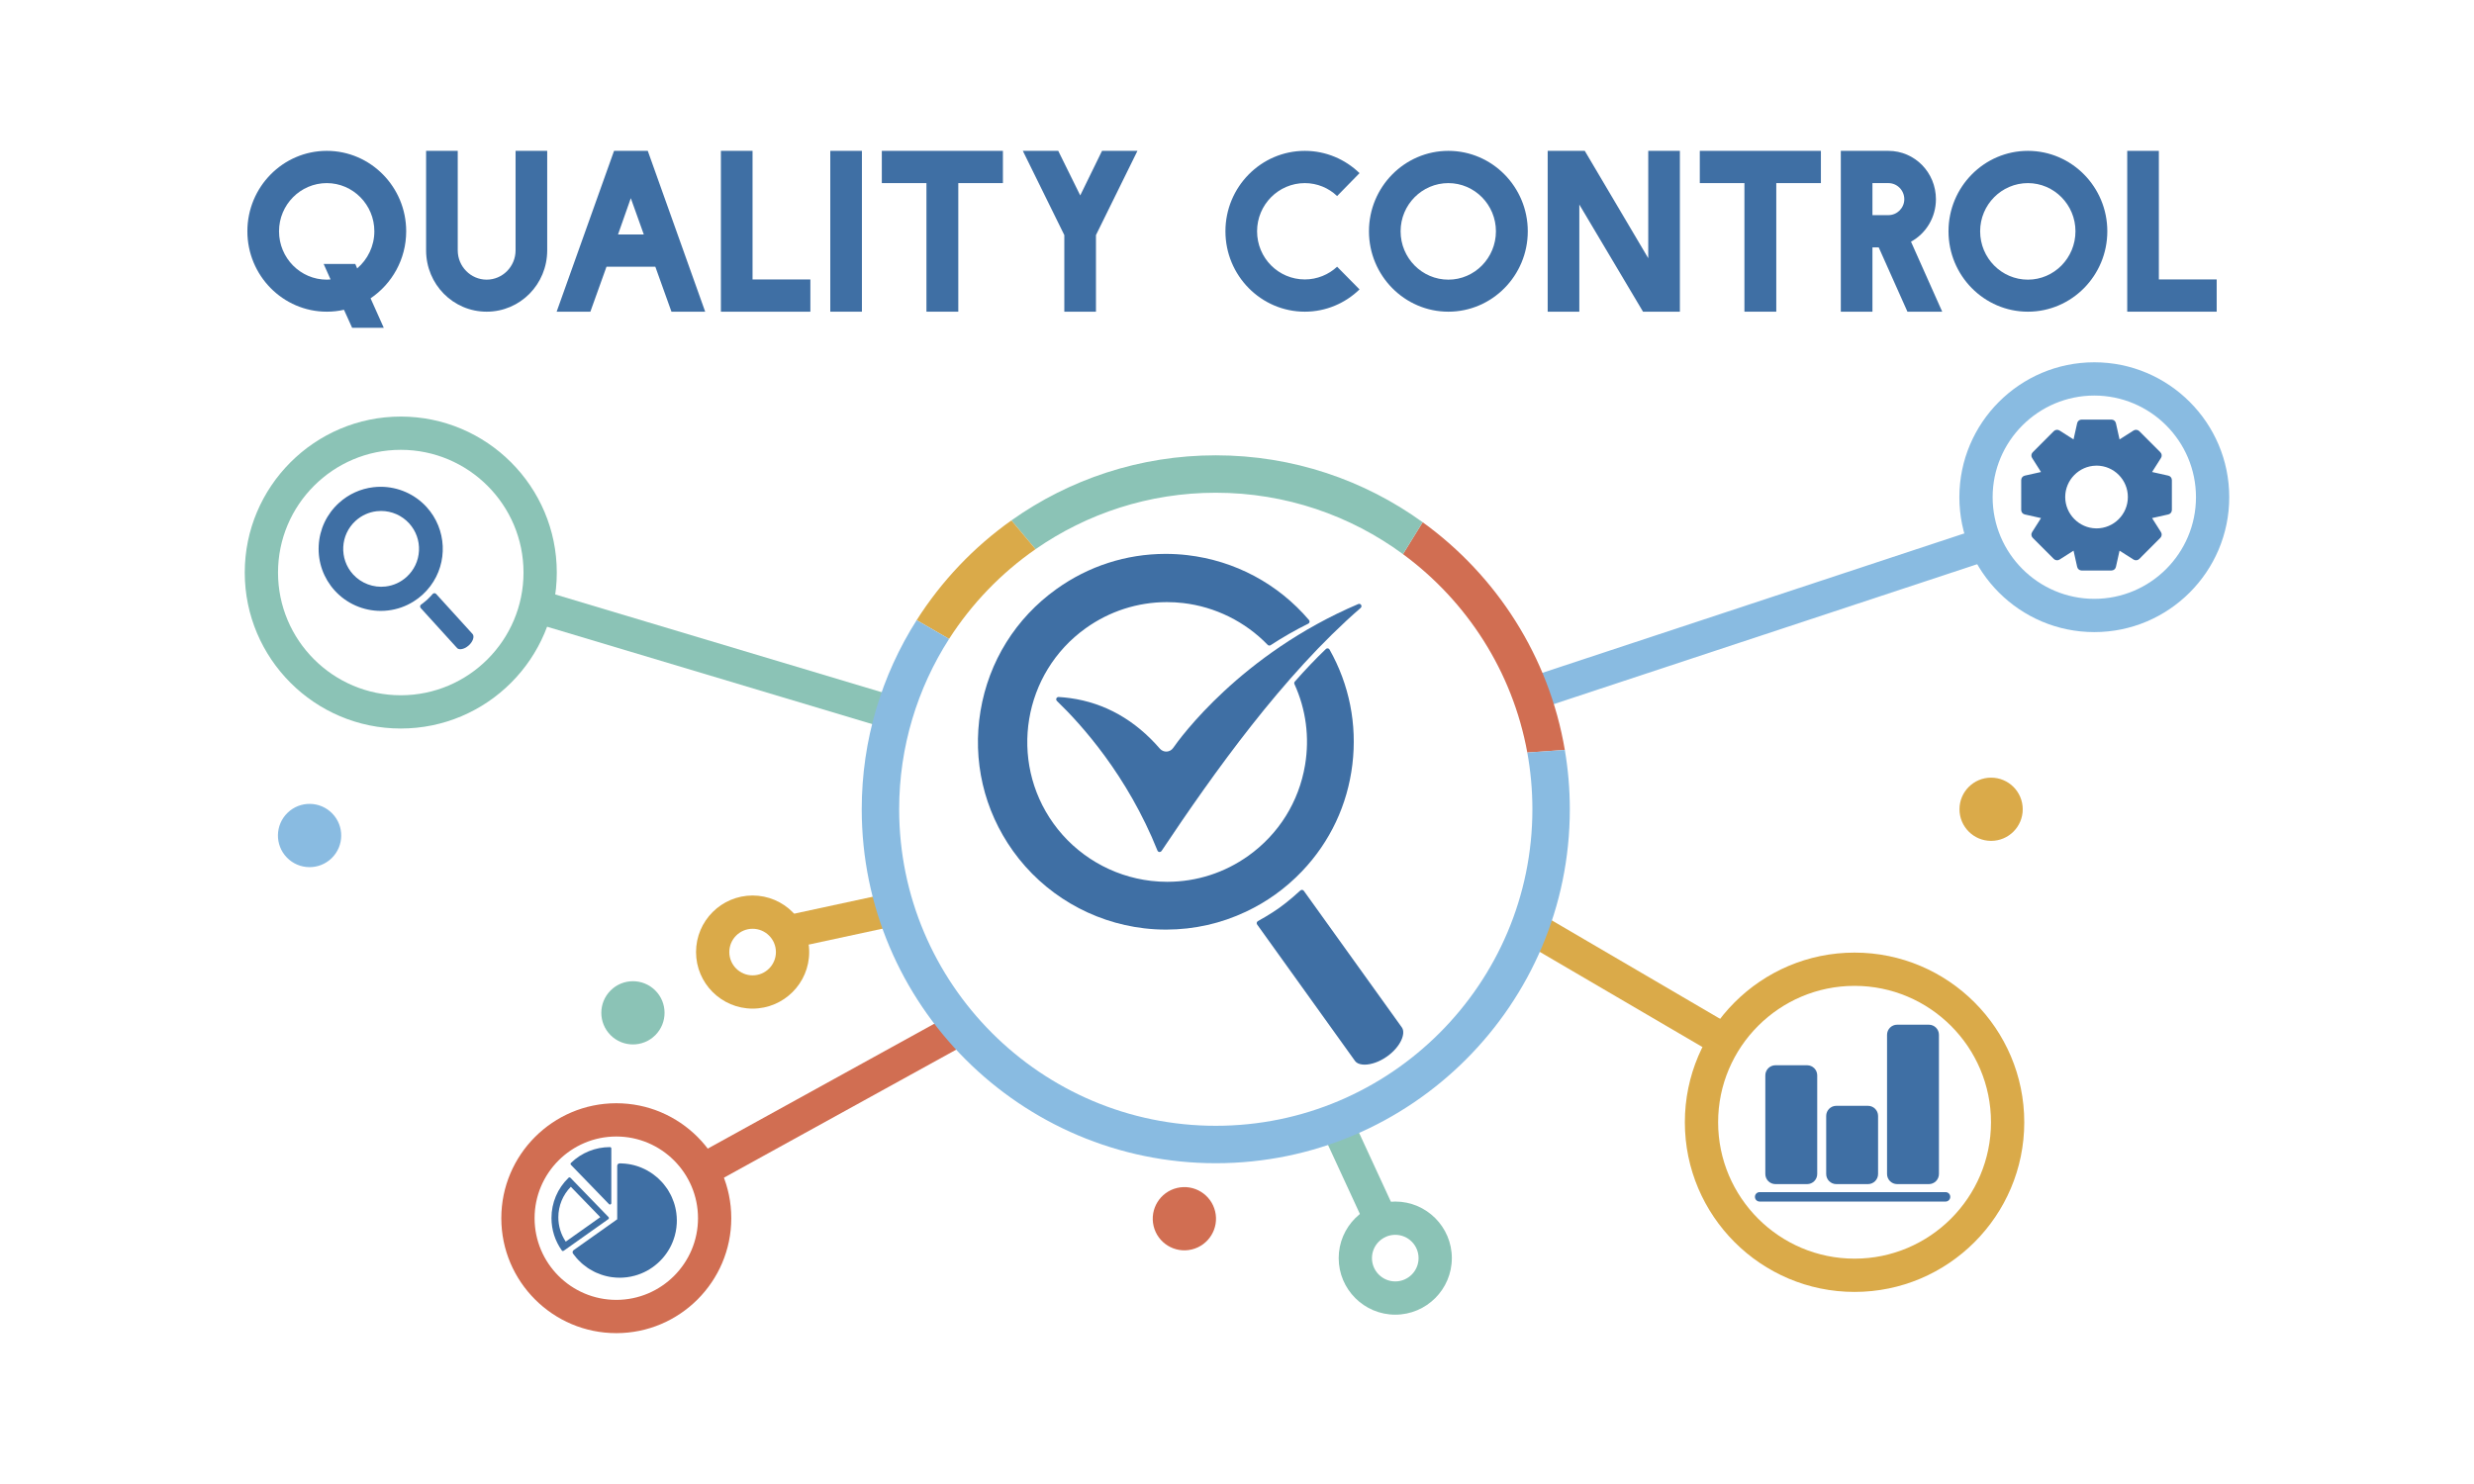 <?xml version="1.0" encoding="utf-8"?>
<!-- Generator: Adobe Illustrator 27.5.0, SVG Export Plug-In . SVG Version: 6.00 Build 0)  -->
<svg version="1.1" xmlns="http://www.w3.org/2000/svg" xmlns:xlink="http://www.w3.org/1999/xlink" x="0px" y="0px"
	 viewBox="0 0 1870 1122" style="enable-background:new 0 0 1870 1122;" xml:space="preserve">
<g id="BG">
	<rect style="fill:#FFFFFF;" width="1870" height="1122"/>
</g>
<g id="Objects">
	<g>
		<path style="fill:#3F6FA4;" d="M307.026,174.857c0,21.175-10.768,39.783-26.921,50.691l9.977,22.298h-23.913l-6.176-13.636
			c-4.117,0.963-8.551,1.444-12.985,1.444c-33.098,0-60.02-27.27-60.02-60.797s26.923-60.798,60.02-60.798
			S307.026,141.33,307.026,174.857z M269.97,202.929c7.918-6.738,12.987-16.844,12.987-28.073c0-20.052-16.153-36.415-35.949-36.415
			c-19.954,0-36.107,16.363-36.107,36.415c0,20.212,16.153,36.575,36.107,36.575c0.949,0,1.9-0.161,2.85-0.161l-5.225-11.711h23.912
			L269.97,202.929z"/>
		<path style="fill:#3F6FA4;" d="M367.844,235.654c-25.339,0-45.768-20.694-45.768-46.36v-75.235h23.913v75.235
			c0,12.192,9.819,22.138,21.855,22.138c12.036,0,21.855-9.946,21.855-22.138v-75.235h23.912v75.235
			C413.61,214.96,393.181,235.654,367.844,235.654z"/>
		<path style="fill:#3F6FA4;" d="M507.527,235.654l-12.194-34.008h-36.9l-12.194,34.008h-25.496l43.391-121.596h25.497
			l43.391,121.596H507.527z M476.803,149.832l-9.659,27.431h19.478L476.803,149.832z"/>
		<path style="fill:#3F6FA4;" d="M544.908,114.059h23.913v97.212h43.707v24.383h-67.621V114.059z"/>
		<path style="fill:#3F6FA4;" d="M627.578,114.059h23.913v121.596h-23.913V114.059z"/>
		<path style="fill:#3F6FA4;" d="M724.338,138.442v97.212h-24.072v-97.212h-33.732v-24.383h91.534v24.383H724.338z"/>
		<path style="fill:#3F6FA4;" d="M804.476,177.744l-31.357-63.685h26.763l16.629,33.688l16.47-33.688h26.763l-31.355,63.685v57.91
			h-23.913V177.744z"/>
		<path style="fill:#3F6FA4;" d="M1027.613,130.902l-16.944,17.325c-6.334-6.095-15.045-9.786-24.388-9.786
			c-19.954,0-36.107,16.363-36.107,36.415c0,20.212,16.153,36.414,36.107,36.414c9.342,0,18.054-3.689,24.388-9.625l16.944,17.164
			c-10.768,10.427-25.339,16.844-41.332,16.844c-33.099,0-60.02-27.27-60.02-60.797s26.921-60.798,60.02-60.798
			C1002.274,114.059,1016.845,120.475,1027.613,130.902z"/>
		<path style="fill:#3F6FA4;" d="M1154.786,174.857c0,33.527-26.921,60.797-60.019,60.797c-33.099,0-60.02-27.27-60.02-60.797
			s26.921-60.798,60.02-60.798C1127.864,114.059,1154.786,141.33,1154.786,174.857z M1058.66,174.857
			c0,20.212,16.153,36.575,36.107,36.575c19.794,0,35.947-16.363,35.947-36.575c0-20.052-16.153-36.415-35.947-36.415
			C1074.813,138.442,1058.66,154.805,1058.66,174.857z"/>
		<path style="fill:#3F6FA4;" d="M1245.85,114.059h23.913v121.596h-27.871l-48.143-81.01v81.01h-23.913V114.059h28.031
			l47.983,81.171V114.059z"/>
		<path style="fill:#3F6FA4;" d="M1342.615,138.442v97.212h-24.071v-97.212h-33.732v-24.383h91.534v24.383H1342.615z"/>
		<path style="fill:#3F6FA4;" d="M1391.396,114.059h35.949c19.954,0,35.947,16.363,35.947,36.576c0,13.795-7.6,25.987-18.845,32.083
			l23.597,52.937h-26.288l-21.696-48.606h-4.75v48.606h-23.913V114.059z M1427.344,162.665c6.651,0,12.036-5.455,12.036-12.031
			c0-6.738-5.385-12.192-12.036-12.192h-12.036v24.223H1427.344z"/>
		<path style="fill:#3F6FA4;" d="M1592.837,174.857c0,33.527-26.921,60.797-60.019,60.797c-33.099,0-60.021-27.27-60.021-60.797
			s26.921-60.798,60.021-60.798C1565.915,114.059,1592.837,141.33,1592.837,174.857z M1496.71,174.857
			c0,20.212,16.153,36.575,36.107,36.575c19.794,0,35.947-16.363,35.947-36.575c0-20.052-16.153-36.415-35.947-36.415
			C1512.864,138.442,1496.71,154.805,1496.71,174.857z"/>
		<path style="fill:#3F6FA4;" d="M1607.887,114.059h23.913v97.212h43.708v24.383h-67.621V114.059z"/>
	</g>
	<g>
		<path style="fill:#3F6FA4;" d="M357.274,479.439l-27.592-30.357c-0.714-0.786-1.953-0.778-2.657,0.017l-0.784,0.885
			c-0.181,0.205-0.362,0.411-0.546,0.611c-1.066,1.15-2.029,2.112-2.947,2.942c-0.852,0.773-1.815,1.568-3.033,2.504
			c-0.219,0.169-0.447,0.335-0.678,0.503l-0.751,0.543c-0.862,0.624-0.99,1.859-0.274,2.647l27.493,30.245
			c0.553,0.571,1.393,0.873,2.426,0.873c0.267,0,0.511-0.019,0.696-0.042c1.795-0.213,3.795-1.187,5.455-2.646l0.29-0.248
			C357.428,485.132,358.73,481.329,357.274,479.439z M347.93,488.405L347.93,488.405L347.93,488.405L347.93,488.405z"/>
		<path style="fill:#3F6FA4;" d="M325.277,443.148c13.507-17.936,12.352-43.046-2.747-59.704
			c-8.875-9.792-21.566-15.408-34.818-15.408c-1.836,0-3.696,0.11-5.53,0.327c-9.706,1.155-18.674,5.245-25.932,11.827
			c-9.288,8.411-14.743,19.941-15.359,32.464c-0.616,12.522,3.681,24.532,12.099,33.818c8.874,9.788,21.559,15.402,34.803,15.402
			c1.835,0,3.694-0.11,5.527-0.327c6.874-0.816,13.332-3.079,19.191-6.725c2.423-1.505,4.698-3.22,6.76-5.092
			C321.446,447.764,323.467,445.549,325.277,443.148z M316.684,416.381c-0.377,7.648-3.708,14.691-9.38,19.83
			c-4.436,4.019-9.912,6.515-15.836,7.219c-9.196,1.089-18.468-2.402-24.641-9.214c-10.609-11.707-9.716-29.865,1.99-40.474
			c4.44-4.022,9.918-6.519,15.841-7.223c1.116-0.132,2.252-0.2,3.376-0.2c8.095,0,15.843,3.431,21.261,9.413
			C314.434,401.402,317.058,408.735,316.684,416.381z"/>
	</g>
	<g>
		<path style="fill:#3F6FA4;" d="M460.315,910.399c0.197,0.203,0.465,0.312,0.737,0.312c0.129,0,0.26-0.025,0.384-0.075
			c0.387-0.157,0.639-0.533,0.639-0.951v-41.373c0-0.566-0.458-1.025-1.025-1.025c-11.061,0-21.534,4.246-29.492,11.953
			c-0.407,0.394-0.417,1.043-0.023,1.45L460.315,910.399z"/>
		<path style="fill:#3F6FA4;" d="M460.248,921.01c0.028-0.298-0.077-0.593-0.284-0.808l-28.779-29.709
			c-0.189-0.196-0.449-0.307-0.72-0.312c-0.277,0.013-0.535,0.099-0.731,0.289c-8.322,8.064-12.905,18.877-12.905,30.446
			c0,8.836,2.701,17.312,7.815,24.511c0.2,0.282,0.516,0.432,0.837,0.432c0.204,0,0.412-0.061,0.592-0.189l33.747-23.918
			C460.065,921.579,460.221,921.308,460.248,921.01z M427.629,938.752c-3.667-5.447-5.601-11.782-5.601-18.375
			c0-8.72,3.347-16.887,9.444-23.092l22.252,22.972L427.629,938.752z"/>
		<path style="fill:#3F6FA4;" d="M511.593,922.691c-0.005-1.806-0.134-3.68-0.384-5.57c-0.091-0.692-0.199-1.378-0.323-2.058
			c-0.267-1.47-0.611-2.928-1.022-4.335c-0.177-0.61-0.368-1.213-0.573-1.814c-0.447-1.308-0.957-2.599-1.518-3.838
			c-0.246-0.545-0.501-1.083-0.769-1.617c-0.596-1.185-1.244-2.341-1.924-3.432c-0.304-0.487-0.611-0.974-0.935-1.448
			c-0.797-1.168-1.658-2.309-2.56-3.392c-0.359-0.43-0.728-0.856-1.105-1.276c-0.816-0.905-1.711-1.813-2.661-2.699
			c-0.411-0.381-0.829-0.754-1.256-1.122c-0.956-0.825-1.964-1.62-2.992-2.362c-0.463-0.333-0.93-0.66-1.406-0.975
			c-1.115-0.738-2.242-1.415-3.349-2.011c-0.517-0.28-1.042-0.549-1.574-0.808c-1.356-0.66-2.763-1.257-4.184-1.771
			c-0.588-0.212-1.18-0.416-1.777-0.602c-1.386-0.434-2.819-0.805-4.261-1.1c-0.669-0.136-1.342-0.256-2.021-0.363
			c-1.573-0.241-3.218-0.399-4.893-0.464c-0.576-0.023-1.152-0.044-1.734-0.044c-1.018,0-1.847,0.829-1.847,1.847v40.42
			l-32.966,23.365c-0.398,0.28-0.674,0.716-0.757,1.2c-0.079,0.477,0.035,0.979,0.319,1.381l0.159,0.209
			c0.702,0.978,1.478,1.955,2.372,2.989c0.368,0.426,0.738,0.849,1.122,1.258c0.842,0.904,1.753,1.796,2.705,2.65
			c0.419,0.377,0.844,0.744,1.279,1.106c1.188,0.985,2.296,1.825,3.388,2.563c0.423,0.286,0.858,0.556,1.294,0.825l0.163,0.101
			c1.122,0.697,2.277,1.345,3.434,1.927c0.533,0.265,1.066,0.529,1.607,0.772c1.192,0.537,2.452,1.03,3.853,1.508
			c0.598,0.203,1.199,0.397,1.804,0.573c1.518,0.444,2.931,0.785,4.32,1.04c0.684,0.125,1.376,0.224,2.063,0.314
			c1.876,0.252,3.749,0.383,5.53,0.385c0.015,0.002,0.143,0.005,0.158,0.005c0.779,0,1.553-0.022,2.323-0.064
			c2.05-0.109,4.113-0.368,6.129-0.772c0.999-0.198,2.025-0.444,3.138-0.753c3.146-0.878,6.17-2.099,8.99-3.631
			c2.824-1.537,5.506-3.417,7.968-5.589c1.363-1.202,2.663-2.502,3.864-3.864c2.175-2.467,4.055-5.149,5.588-7.97
			c1.53-2.812,2.752-5.836,3.632-8.988c0.308-1.109,0.555-2.135,0.754-3.138c0.403-2.027,0.663-4.088,0.772-6.13
			c0.04-0.769,0.063-1.542,0.063-2.321C511.596,922.808,511.593,922.692,511.593,922.691z"/>
	</g>
	<g>
		<path style="fill:#3F6FA4;" d="M886.735,565.516c-1.109,1.603-2.935,2.621-4.891,2.722c-1.909,0.111-3.872-0.729-5.132-2.186
			c-18.8-21.73-41.604-34.59-67.779-38.224c-2.86-0.399-5.801-0.688-8.74-0.861c-0.749-0.042-1.414,0.374-1.706,1.044
			c-0.294,0.672-0.138,1.456,0.391,1.963c18.632,17.911,53.282,56.422,76.001,113.102c0.241,0.604,0.797,1.023,1.443,1.09
			c0.06,0.006,0.121,0.009,0.181,0.009c0.581,0,1.129-0.289,1.454-0.778c39.376-58.964,92.069-133.139,150.523-183.778
			c0.65-0.564,0.794-1.518,0.338-2.249c-0.456-0.729-1.371-1.019-2.17-0.682C937.742,494.544,891.694,558.363,886.735,565.516z"/>
		<path style="fill:#3F6FA4;" d="M1059.606,776.79l-74.092-103.266c-0.289-0.404-0.738-0.666-1.231-0.72
			c-0.5-0.055-0.989,0.105-1.358,0.436c-0.447,0.4-0.899,0.796-1.351,1.189c-0.464,0.403-0.928,0.807-1.392,1.223l-0.895,0.809
			c-0.658,0.591-1.315,1.185-1.998,1.764c-3.719,3.183-7.068,5.834-10.24,8.1c-2.955,2.117-6.243,4.246-10.356,6.705
			c-0.731,0.443-1.478,0.863-2.227,1.285l-0.977,0.549c-0.5,0.284-0.992,0.573-1.484,0.862c-0.413,0.244-0.827,0.486-1.243,0.723
			c-0.43,0.246-0.736,0.663-0.842,1.147c-0.105,0.484-0.001,0.99,0.288,1.392l74.011,103.183c1.041,1.449,2.928,2.37,5.461,2.666
			c0.577,0.066,1.185,0.1,1.805,0.1c0.002,0,0.034,0,0.036,0c4.978-0.015,11.061-2.171,16.25-5.756l0.773-0.519
			C1058.943,791.195,1062.72,781.143,1059.606,776.79z M1031.487,803.188L1031.487,803.188v0.001V803.188z"/>
		<path style="fill:#3F6FA4;" d="M984.215,658.66c21.169-22.227,34.308-50.128,37.997-80.684
			c3.663-30.339-2.309-60.389-17.268-86.903c-0.265-0.47-0.733-0.792-1.269-0.871c-0.541-0.079-1.076,0.095-1.466,0.468
			c-7.692,7.371-15.604,15.668-23.514,24.659c-0.456,0.518-0.565,1.256-0.278,1.884c8.728,19.079,11.508,40.203,8.043,61.088
			c-4.634,27.866-19.838,52.26-42.809,68.684c-17.961,12.839-39.094,19.658-61.114,19.718h-0.281c-4.057,0-8.152-0.237-12.174-0.704
			c-29.652-3.442-56.594-19.312-73.919-43.54c-33.901-47.419-22.907-113.582,24.507-147.487
			c17.976-12.847,39.113-19.67,61.128-19.731h0.281c4.057,0,8.152,0.237,12.174,0.704c24.248,2.814,46.957,14.04,63.945,31.611
			c0.583,0.601,1.513,0.709,2.216,0.247c9.11-5.969,18.689-11.446,28.471-16.28c0.484-0.239,0.83-0.687,0.938-1.215
			c0.109-0.529-0.032-1.076-0.381-1.487c-23.414-27.498-56.074-44.935-91.964-49.1c-5.403-0.628-10.901-0.946-16.34-0.946
			l-0.402,0.001c-29.579,0.08-57.968,9.248-82.097,26.512c-30.859,22.048-51.283,54.809-57.507,92.245
			c-6.22,37.435,2.51,75.044,24.579,105.901c23.264,32.526,59.448,53.831,99.271,58.453c5.406,0.628,10.909,0.945,16.353,0.945
			h0.376c20.952-0.057,41.154-4.606,60.046-13.522c7.82-3.688,15.258-8.048,22.105-12.955
			C971.068,671.216,977.916,665.263,984.215,658.66z"/>
	</g>
	<path style="fill:#DAAA49;" d="M1401.786,976.774c-70.729,0-128.272-57.543-128.272-128.274
		c0-70.729,57.543-128.272,128.272-128.272c70.731,0,128.274,57.543,128.274,128.272
		C1530.06,919.231,1472.517,976.774,1401.786,976.774z M1401.786,745.377c-56.863,0-103.123,46.261-103.123,103.123
		s46.261,103.125,103.123,103.125c56.863,0,103.125-46.262,103.125-103.125S1458.649,745.377,1401.786,745.377z"/>
	<path style="fill:#89BBE1;" d="M1583.005,477.907c-56.241,0-101.995-45.755-101.995-101.996
		c0-56.24,45.754-101.995,101.995-101.995S1685,319.671,1685,375.911C1685,432.152,1639.246,477.907,1583.005,477.907z
		 M1583.005,299.065c-42.373,0-76.846,34.473-76.846,76.846c0,42.373,34.474,76.847,76.846,76.847s76.846-34.474,76.846-76.847
		C1659.851,333.538,1625.377,299.065,1583.005,299.065z"/>
	<path style="fill:#8BC3B6;" d="M302.929,550.81C237.902,550.81,185,497.908,185,432.881c0-65.026,52.902-117.929,117.929-117.929
		c65.025,0,117.928,52.902,117.928,117.929C420.857,497.908,367.954,550.81,302.929,550.81z M302.929,340.101
		c-51.159,0-92.78,41.621-92.78,92.78s41.621,92.78,92.78,92.78s92.779-41.621,92.779-92.78S354.087,340.101,302.929,340.101z"/>
	<path style="fill:#D16E52;" d="M465.834,1007.941c-47.923,0-86.911-38.988-86.911-86.911c0-47.923,38.988-86.911,86.911-86.911
		s86.911,38.988,86.911,86.911C552.745,968.953,513.757,1007.941,465.834,1007.941z M465.834,859.268
		c-34.056,0-61.762,27.706-61.762,61.762c0,34.056,27.706,61.762,61.762,61.762c34.056,0,61.762-27.706,61.762-61.762
		C527.596,886.974,499.89,859.268,465.834,859.268z"/>
	<path style="fill:#DAAA49;" d="M568.871,762.581c-23.578,0-42.761-19.182-42.761-42.761c0-23.578,19.182-42.761,42.761-42.761
		c23.579,0,42.761,19.182,42.761,42.761C611.632,743.398,592.449,762.581,568.871,762.581z M568.871,702.208
		c-9.712,0-17.612,7.9-17.612,17.612c0,9.712,7.9,17.612,17.612,17.612c9.712,0,17.612-7.901,17.612-17.612
		C586.483,710.108,578.582,702.208,568.871,702.208z"/>
	
		<ellipse transform="matrix(0.719 -0.696 0.696 0.719 -373.471 340.223)" style="fill:#89BBE1;" cx="233.58" cy="631.502" rx="23.901" ry="23.901"/>
	
		<ellipse transform="matrix(0.973 -0.232 0.232 0.973 -189.347 232.922)" style="fill:#D16E52;" cx="895.057" cy="921.031" rx="23.901" ry="23.901"/>
	<circle style="fill:#DAAA49;" cx="1504.998" cy="611.856" r="23.901"/>
	
		<ellipse transform="matrix(0.707 -0.707 0.707 0.707 -401.334 562.679)" style="fill:#8BC3B6;" cx="478.547" cy="765.792" rx="23.901" ry="23.901"/>
	<path style="fill:#8BC3B6;" d="M1054.625,993.978c-23.578,0-42.761-19.182-42.761-42.761s19.182-42.761,42.761-42.761
		c23.579,0,42.761,19.182,42.761,42.761S1078.204,993.978,1054.625,993.978z M1054.625,933.605c-9.712,0-17.612,7.901-17.612,17.612
		c0,9.712,7.9,17.612,17.612,17.612s17.612-7.9,17.612-17.612C1072.237,941.505,1064.337,933.605,1054.625,933.605z"/>
	
		<rect x="1217.534" y="658.417" transform="matrix(0.505 -0.863 0.863 0.505 -33.204 1429.721)" style="fill:#DAAA49;" width="25.149" height="170.794"/>
	
		<rect x="1144.328" y="456.965" transform="matrix(0.95 -0.314 0.314 0.95 -80.493 439.094)" style="fill:#89BBE1;" width="358.305" height="25.149"/>
	
		<rect x="527.978" y="357.679" transform="matrix(0.287 -0.958 0.958 0.287 -92.776 873.369)" style="fill:#8BC3B6;" width="25.149" height="282.71"/>
	
		<rect x="593.855" y="683.01" transform="matrix(0.978 -0.211 0.211 0.978 -132.538 149.827)" style="fill:#DAAA49;" width="83.025" height="25.148"/>
	
		<rect x="516.838" y="818.209" transform="matrix(0.876 -0.483 0.483 0.876 -323.025 406.835)" style="fill:#D16E52;" width="223.578" height="25.15"/>
	
		<rect x="1014.062" y="844.822" transform="matrix(0.908 -0.419 0.419 0.908 -276.318 511.802)" style="fill:#8BC3B6;" width="25.15" height="79.886"/>
	<path style="fill:#3F6FA4;" d="M1641.636,362.983c0-1.631-1.11-3.018-2.696-3.368l-12.269-2.747l6.742-10.639
		c0.872-1.375,0.675-3.141-0.475-4.289l-15.954-15.984c-1.123-1.122-2.983-1.317-4.292-0.474l-10.608,6.747l-2.742-12.289
		c-0.354-1.59-1.738-2.702-3.368-2.702h-22.557c-1.63,0-3.016,1.111-3.367,2.7l-2.742,12.293l-10.601-6.743
		c-1.331-0.858-3.179-0.654-4.301,0.468l-15.953,15.988c-1.144,1.149-1.339,2.909-0.47,4.286l6.74,10.638l-12.269,2.747
		c-1.59,0.354-2.7,1.739-2.7,3.371l0.005,22.603c0,1.63,1.11,3.018,2.696,3.37l12.269,2.747l-6.74,10.64
		c-0.872,1.374-0.679,3.135,0.471,4.288l15.952,15.978c1.115,1.126,2.963,1.326,4.294,0.48l10.61-6.749l2.742,12.291
		c0.349,1.57,1.765,2.708,3.367,2.708h0.001l22.557-0.006c1.633,0,3.019-1.113,3.367-2.7l2.742-12.293l10.611,6.751
		c1.336,0.848,3.186,0.637,4.291-0.478l15.943-15.98c1.136-1.128,1.338-2.934,0.48-4.292l-6.741-10.638l12.267-2.751
		c1.591-0.354,2.702-1.739,2.702-3.369L1641.636,362.983z M1584.612,399.498c-0.007,0-0.014,0-0.022,0l-0.322-0.015
		c-12.821-0.228-23.251-10.862-23.251-23.705c0-12.841,10.425-23.476,23.239-23.707c0.143-0.002,0.286-0.008,0.421-0.017
		l0.082-0.006c13.029,0.034,23.618,10.666,23.618,23.729C1608.377,388.857,1597.766,399.498,1584.612,399.498z"/>
	<path style="fill:#D16E52;" d="M1154.424,568.984l28.362-2.008c-11.968-70.575-51.663-131.83-107.442-172.143l-14.881,24.141
		C1108.764,454.507,1143.297,507.717,1154.424,568.984z"/>
	<path style="fill:#8BC3B6;" d="M918.958,372.538c52.902,0,101.844,17.259,141.504,46.436l14.881-24.141
		c-44.016-31.813-98.046-50.587-156.386-50.587c-57.492,0-110.805,18.227-154.472,49.202l18.229,21.774
		C821.409,388.329,868.371,372.538,918.958,372.538z"/>
	<path style="fill:#DAAA49;" d="M782.715,415.221l-18.229-21.774c-28.498,20.214-52.865,45.874-71.623,75.428l24.511,14.18
		C734.485,456.376,756.724,433.285,782.715,415.221z"/>
	<path style="fill:#89BBE1;" d="M1182.785,566.977l-28.362,2.008c2.527,13.914,3.853,28.241,3.853,42.873
		c0,131.961-107.358,239.317-239.319,239.317S679.64,743.818,679.64,611.857c0-47.393,13.871-91.593,37.735-128.802l-24.511-14.18
		c-26.27,41.39-41.516,90.434-41.516,142.982c0,147.56,120.049,267.61,267.61,267.61c147.562,0,267.611-120.049,267.611-267.61
		C1186.569,596.565,1185.261,581.575,1182.785,566.977z"/>
	<g>
		<path style="fill:#3F6FA4;" d="M1365.922,805.402h-23.932c-4.223,0-7.646,3.423-7.646,7.646v74.567
			c0,4.223,3.423,7.646,7.646,7.646h23.932c4.223,0,7.646-3.423,7.646-7.646v-74.567
			C1373.569,808.825,1370.145,805.402,1365.922,805.402L1365.922,805.402z"/>
		<path style="fill:#3F6FA4;" d="M1411.922,836.07h-23.934c-4.223,0-7.646,3.423-7.646,7.646v43.899
			c0,4.223,3.423,7.646,7.646,7.646h23.934c4.223,0,7.646-3.423,7.646-7.646v-43.899
			C1419.568,839.493,1416.145,836.07,1411.922,836.07L1411.922,836.07z"/>
		<path style="fill:#3F6FA4;" d="M1457.922,774.735h-23.934c-4.223,0-7.646,3.423-7.646,7.646v105.234
			c0,4.223,3.423,7.646,7.646,7.646h23.934c4.223,0,7.646-3.423,7.646-7.646V782.381
			C1465.568,778.158,1462.145,774.735,1457.922,774.735L1457.922,774.735z"/>
		<path style="fill:#3F6FA4;" d="M1474.124,904.927v-0.071c0-1.949-1.58-3.529-3.529-3.529h-140.567
			c-1.949,0-3.529,1.58-3.529,3.529v0.071c0,1.949,1.58,3.529,3.529,3.529h140.567
			C1472.544,908.456,1474.124,906.876,1474.124,904.927z"/>
	</g>
</g>
</svg>
